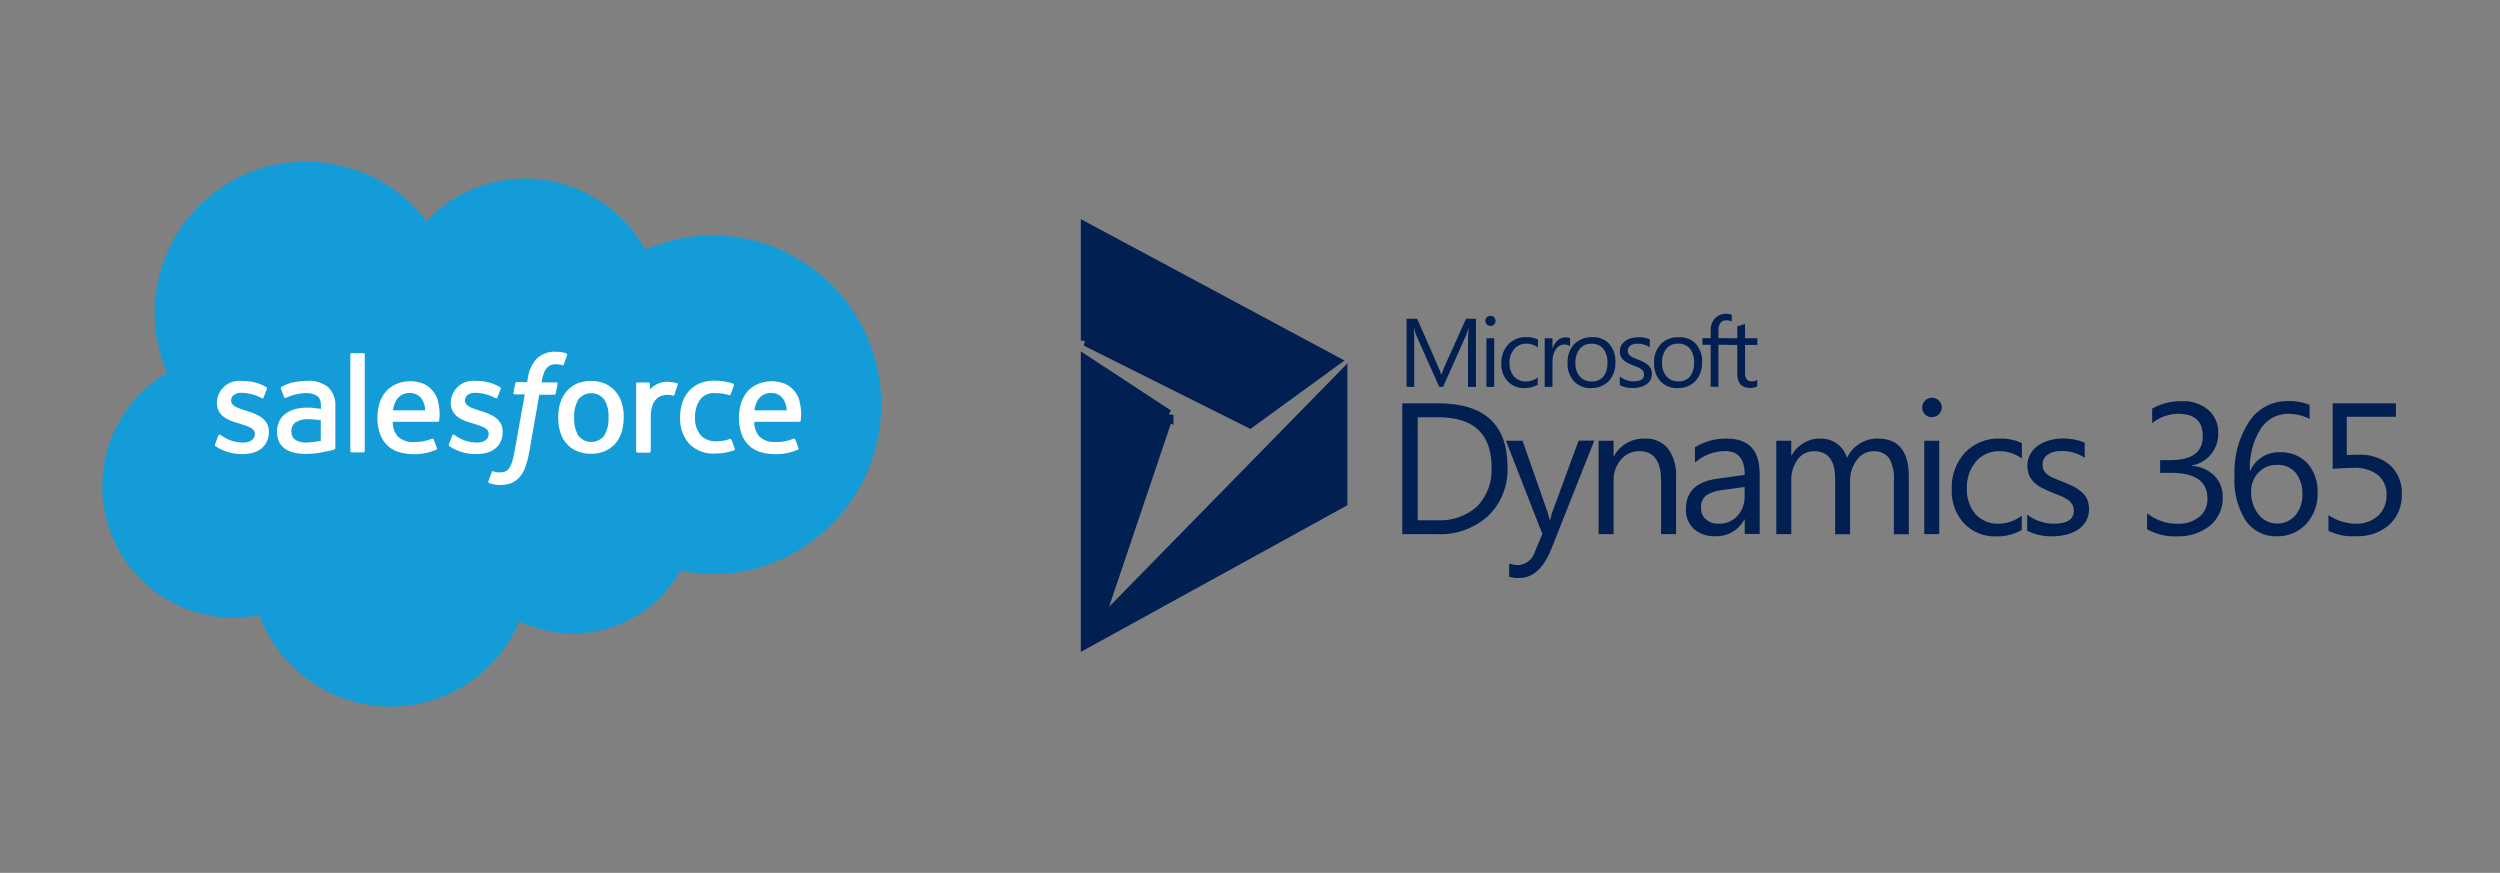 <?xml version="1.0" encoding="UTF-8"?><svg id="Layer_2" xmlns="http://www.w3.org/2000/svg" viewBox="0 0 232 81"><rect x="0" y="0" width="232" height="81" fill="#808080" stroke="none"/><defs><style>.cls-1{fill:none;}.cls-2,.cls-3{fill:#fff;}.cls-4{fill:#139cd8;}.cls-5{stroke:#021f52;stroke-linecap:round;}.cls-5,.cls-6{fill:#021f52;}.cls-5,.cls-6,.cls-3{fill-rule:evenodd;}</style></defs><g id="Layer_1-2"><g><rect class="cls-1" width="232" height="81"/><g><g><path class="cls-5" d="M100.8,31.62v-10.45l23.03,12.35-7.84,5.7-15.2-7.6Zm7.6,6.89l-6.65,19.71,22.79-23.27v11.64l-23.74,13.06v-26.12l7.6,4.99Z"/><path class="cls-6" d="M136.98,29.58h-.93l-1.98,4.39c-.08,.17-.18,.43-.3,.78h-.03c-.08-.26-.18-.51-.29-.76l-1.94-4.41h-.98v6.32h.71v-4.23c0-.57-.01-.99-.04-1.24h.02c.04,.22,.11,.44,.19,.65l2.15,4.82h.36l2.16-4.85c.08-.2,.14-.4,.19-.61h.02c-.04,.48-.06,.89-.06,1.23v4.24h.74v-6.32h0Z"/><path class="cls-6" d="M138.65,30.11c.18-.18,.18-.48,0-.67,0,0,0,0,0,0-.09-.09-.21-.14-.34-.13-.26,0-.46,.2-.47,.46,0,0,0,0,0,.01,0,.13,.05,.25,.14,.33,.19,.18,.48,.18,.67,0h0Zm-.71,1.28v4.51h.72v-4.51h-.72Z"/><path class="cls-6" d="M142.73,35.01c-.32,.25-.71,.39-1.11,.39-.42,.02-.83-.15-1.12-.46-.29-.35-.44-.8-.42-1.25-.02-.47,.14-.94,.44-1.3,.28-.33,.7-.51,1.13-.5,.39,0,.76,.12,1.07,.35v-.74c-.33-.15-.69-.23-1.05-.22-.64-.03-1.26,.22-1.71,.68-.44,.49-.67,1.13-.64,1.79-.02,.6,.19,1.18,.59,1.63,.4,.42,.97,.65,1.56,.63,.43,.01,.86-.1,1.23-.31v-.69h0Z"/><path class="cls-6" d="M145.7,31.37c-.14-.05-.29-.07-.43-.06-.26,0-.51,.09-.71,.27-.22,.2-.39,.45-.47,.74h-.02v-.93h-.72v4.51h.72v-2.3c-.02-.42,.09-.84,.31-1.19,.17-.27,.46-.43,.77-.44,.19-.01,.38,.04,.55,.15v-.75h0Z"/><path class="cls-6" d="M147.66,36.01c.61,.03,1.21-.21,1.64-.65,.42-.47,.64-1.1,.61-1.73,.04-.63-.17-1.24-.57-1.72-.41-.43-.98-.65-1.57-.62-.62-.03-1.23,.2-1.68,.64-.44,.49-.66,1.12-.62,1.78-.03,.62,.19,1.22,.6,1.68,.42,.43,1,.66,1.6,.63h0Zm.05-4.11c.41-.02,.81,.15,1.08,.46,.27,.38,.41,.84,.38,1.3,.03,.46-.1,.92-.38,1.29-.27,.31-.67,.48-1.08,.45-.42,.02-.82-.15-1.1-.46-.29-.36-.44-.81-.41-1.26-.03-.47,.12-.93,.4-1.31,.27-.32,.68-.49,1.1-.47h0Z"/><path class="cls-6" d="M150.31,35.74c.37,.19,.79,.28,1.21,.27,.23,0,.45-.03,.67-.08,.2-.05,.39-.13,.57-.24,.16-.11,.3-.25,.39-.41,.1-.18,.15-.38,.15-.58,0-.16-.03-.32-.09-.47-.06-.13-.15-.25-.26-.35-.12-.11-.26-.2-.4-.27-.18-.09-.35-.17-.54-.24-.15-.06-.28-.11-.4-.16-.11-.04-.21-.1-.3-.17-.08-.06-.14-.13-.19-.21-.05-.09-.07-.2-.06-.3,0-.09,.02-.18,.06-.26,.04-.08,.11-.15,.18-.2,.09-.06,.18-.1,.28-.13,.12-.03,.24-.05,.37-.05,.41,0,.8,.11,1.15,.33v-.73c-.33-.14-.69-.21-1.05-.2-.22,0-.43,.03-.64,.08-.2,.05-.38,.14-.55,.25-.16,.11-.29,.25-.39,.41-.1,.17-.15,.36-.15,.56,0,.15,.02,.31,.08,.45,.05,.13,.13,.25,.23,.35,.11,.11,.24,.2,.38,.27,.17,.09,.35,.17,.53,.24,.14,.06,.28,.11,.4,.16,.11,.05,.22,.1,.33,.17,.09,.06,.16,.13,.22,.22,.06,.09,.08,.2,.08,.31,0,.42-.32,.63-.95,.63-.47,0-.93-.15-1.3-.44v.78h0Z"/><path class="cls-6" d="M155.7,36.01c.61,.03,1.21-.21,1.64-.65,.42-.47,.64-1.1,.61-1.73,.04-.63-.17-1.24-.57-1.72-.41-.43-.99-.65-1.58-.62-.62-.03-1.23,.2-1.68,.64-.44,.49-.66,1.12-.62,1.78-.03,.62,.19,1.22,.6,1.68,.42,.43,1,.66,1.6,.63h0Zm.05-4.12c.41-.02,.81,.15,1.08,.46,.27,.38,.41,.84,.38,1.3,.03,.46-.1,.92-.38,1.29-.27,.31-.67,.48-1.08,.45-.42,.02-.82-.15-1.1-.46-.29-.36-.44-.81-.41-1.26-.03-.47,.12-.93,.4-1.31,.27-.32,.68-.49,1.1-.47h0Z"/><path class="cls-6" d="M160.7,29.2c-.17-.06-.35-.09-.52-.08-.38-.01-.75,.14-1.02,.41-.28,.3-.43,.71-.41,1.12v.73h-.77v.62h.77v3.89h.72v-3.89h1.06v-.62h-1.06v-.7c0-.64,.25-.96,.76-.96,.17,0,.33,.04,.48,.12v-.65h0Z"/><path class="cls-6" d="M163.07,35.24c-.14,.1-.3,.15-.47,.15-.19,.02-.38-.05-.51-.19-.12-.19-.17-.42-.15-.65v-2.54h1.14v-.62h-1.14v-1.33l-.72,.23v1.1h-.77v.62h.77v2.67c0,.88,.4,1.32,1.18,1.32,.23,.01,.46-.04,.67-.14v-.62h0Z"/><path class="cls-6" d="M138.12,47.86c1.21-1.18,1.85-2.83,1.78-4.51,0-3.94-2.14-5.92-6.42-5.92h-3.35v12.14h3.22c1.75,.09,3.47-.53,4.77-1.71Zm.29-4.48c.08,1.34-.4,2.65-1.33,3.62-1.02,.9-2.36,1.36-3.71,1.28h-1.81v-9.56h1.9c3.3,0,4.96,1.55,4.96,4.66Zm8.08-2.48l-2.46,6.69c-.08,.29-.14,.51-.17,.64h-.05c-.09-.36-.15-.58-.18-.66l-2.34-6.67h-1.54l3.38,8.65-.69,1.64c-.2,.72-.83,1.22-1.57,1.25-.28,0-.56-.06-.82-.15v1.24c.3,.08,.6,.12,.91,.11,1.29,0,2.29-.9,3-2.69l3.99-10.06h-1.44Zm8.3,.72c-.54-.63-1.35-.97-2.18-.92-1.18-.03-2.28,.6-2.84,1.64h-.03v-1.44h-1.39v8.67h1.39v-4.94c-.03-.72,.22-1.42,.68-1.98,.43-.51,1.06-.8,1.72-.78,1.34,0,2.01,.92,2.01,2.76v4.94h1.39v-5.3c.06-.94-.2-1.88-.75-2.65h0Zm8.5,2.31c0-2.16-1.02-3.23-3.05-3.23-1.04-.02-2.06,.26-2.95,.81v1.42c.78-.69,1.79-1.07,2.83-1.07,1.19,0,1.79,.74,1.79,2.21l-2.6,.36c-1.91,.27-2.86,1.21-2.86,2.83-.03,.68,.24,1.35,.73,1.82,.56,.48,1.29,.73,2.03,.68,1.11,.04,2.15-.57,2.67-1.56h.03v1.35h1.39v-5.64h0Zm-2.06,3.95c-.44,.48-1.06,.74-1.71,.72-.44,.02-.87-.12-1.21-.4-.3-.26-.46-.64-.45-1.03-.05-.46,.13-.92,.49-1.21,.44-.27,.94-.43,1.46-.48l2.09-.29v.86c.02,.67-.22,1.33-.67,1.83h0Zm15.91-3.65c0-2.35-.95-3.53-2.86-3.53-1.23-.03-2.36,.68-2.88,1.79-.32-1.08-1.32-1.82-2.45-1.79-1.12-.03-2.16,.58-2.69,1.57h-.03v-1.37h-1.39v8.67h1.39v-4.94c-.03-.71,.18-1.41,.59-1.99,.35-.49,.91-.77,1.51-.77,1.31,0,1.97,.85,1.97,2.56v5.15h1.39v-4.94c-.02-.7,.2-1.39,.62-1.95,.34-.5,.9-.81,1.51-.81,.58-.06,1.14,.19,1.49,.64,.35,.64,.5,1.36,.44,2.08v4.98h1.39v-5.34h0Zm2.79-5.79c.35-.35,.36-.92,0-1.27,0,0,0,0,0,0-.17-.17-.41-.26-.65-.26-.49,0-.89,.39-.9,.88,0,0,0,.02,0,.03,0,.24,.09,.48,.26,.64,.17,.17,.4,.26,.63,.25,.25,0,.48-.09,.65-.26h0Zm-1.36,2.46v8.67h1.39v-8.67h-1.39Zm9.04,6.95c-.61,.48-1.36,.75-2.13,.75-.81,.04-1.59-.29-2.15-.88-.56-.67-.85-1.53-.8-2.4-.04-.91,.26-1.8,.85-2.5,.55-.63,1.35-.98,2.18-.95,.74,0,1.47,.24,2.07,.68v-1.43c-.63-.29-1.32-.44-2.01-.42-1.23-.06-2.42,.42-3.27,1.3-.85,.94-1.29,2.18-1.23,3.44-.05,1.15,.36,2.28,1.14,3.13,.78,.81,1.87,1.25,2.99,1.21,.83,.02,1.65-.19,2.37-.6v-1.32h0Zm.51,1.4c.72,.36,1.52,.54,2.32,.52,.44,0,.87-.05,1.29-.15,.39-.09,.76-.25,1.09-.46,.31-.2,.57-.47,.76-.79,.19-.34,.29-.73,.28-1.12,0-.31-.05-.62-.17-.91-.12-.26-.29-.49-.5-.67-.24-.21-.5-.39-.78-.53-.34-.17-.68-.32-1.03-.45-.29-.11-.54-.22-.77-.31-.2-.08-.4-.19-.58-.32-.15-.11-.27-.25-.36-.41-.09-.18-.13-.37-.12-.57,0-.17,.04-.35,.12-.5,.08-.15,.2-.28,.35-.39,.16-.11,.35-.2,.54-.25,.23-.06,.46-.09,.7-.09,.78-.01,1.55,.2,2.2,.63v-1.4c-.64-.27-1.32-.4-2.01-.39-.42,0-.83,.05-1.23,.16-.38,.1-.74,.26-1.06,.48-.3,.2-.56,.47-.74,.79-.19,.33-.29,.7-.28,1.08,0,.3,.04,.59,.15,.87,.1,.25,.25,.48,.44,.66,.22,.21,.46,.39,.73,.53,.33,.17,.67,.33,1.01,.46,.28,.11,.54,.21,.77,.31,.22,.09,.43,.2,.63,.33,.17,.11,.31,.26,.42,.43,.11,.18,.16,.38,.16,.59,0,.81-.61,1.22-1.83,1.22-.9,0-1.78-.29-2.5-.84v1.49h.01Zm11.14-.13c.84,.47,1.79,.7,2.75,.65,1.12,.05,2.22-.3,3.09-1,.77-.65,1.21-1.62,1.17-2.64,.02-.74-.26-1.45-.77-1.98-.56-.55-1.3-.87-2.09-.92v-.03c1.47-.26,2.52-1.59,2.44-3.08,.02-.8-.32-1.56-.92-2.08-.69-.57-1.56-.86-2.45-.81-.97-.02-1.92,.22-2.76,.69v1.35c.68-.55,1.53-.86,2.41-.87,1.53,0,2.29,.69,2.29,2.07,0,1.49-1,2.23-3,2.23h-.96v1.18h1.01c2.25,0,3.38,.79,3.38,2.38,.03,.66-.25,1.29-.76,1.71-.58,.45-1.3,.67-2.03,.64-1.02,0-2.02-.34-2.81-.98v1.5h0Zm15.07-11.55c-.64-.26-1.33-.38-2.01-.35-1.45-.03-2.8,.69-3.6,1.9-.98,1.51-1.45,3.3-1.36,5.1-.09,1.44,.28,2.87,1.04,4.09,.64,.95,1.73,1.49,2.87,1.46,1.03,.03,2.03-.38,2.73-1.13,.73-.79,1.12-1.84,1.07-2.92,.05-1-.29-1.97-.94-2.73-.66-.69-1.58-1.06-2.53-1.02-1.19-.06-2.3,.63-2.78,1.72h-.03c-.07-1.35,.27-2.69,.97-3.85,.55-.9,1.53-1.45,2.59-1.44,.69,0,1.37,.16,1.98,.48v-1.3h0Zm-3.03,5.57c.66-.04,1.3,.23,1.74,.73,.44,.58,.66,1.29,.62,2.01,.03,.7-.2,1.39-.64,1.94-.81,.93-2.22,1.03-3.15,.22-.11-.1-.22-.21-.31-.33-.45-.61-.69-1.36-.66-2.12,0-.64,.23-1.25,.67-1.72,.45-.49,1.08-.75,1.74-.73h0Zm4.79,6.12c.78,.38,1.65,.56,2.51,.5,1.15,.06,2.28-.32,3.14-1.07,.77-.74,1.19-1.77,1.15-2.83,.05-1.01-.34-1.98-1.07-2.68-.84-.7-1.92-1.05-3.01-.98-.32,0-.66,.01-1.03,.03v-3.55h4.56v-1.25h-5.87v6.08c.93-.07,1.57-.1,1.9-.1,.82-.05,1.64,.18,2.3,.67,.54,.46,.84,1.15,.8,1.86,.03,.73-.26,1.43-.79,1.93-.57,.5-1.31,.76-2.07,.73-.9-.01-1.78-.29-2.53-.8v1.46h.01Z"/></g><g><path class="cls-4" d="M39.57,20.51c2.39-2.51,5.69-3.93,9.16-3.94,4.64,.02,8.91,2.55,11.15,6.61,1.98-.89,4.13-1.34,6.3-1.35,8.68,.07,15.67,7.16,15.6,15.85-.07,8.58-7.01,15.53-15.6,15.6-1.03,0-2.05-.11-3.06-.31-2.01,3.6-5.81,5.83-9.93,5.83-1.73,0-3.43-.39-4.98-1.15-2.79,6.6-10.42,9.69-17.02,6.9-3.31-1.4-5.89-4.11-7.13-7.48-.82,.17-1.65,.26-2.48,.26-6.74-.07-12.15-5.59-12.09-12.33,.04-4.28,2.33-8.23,6.02-10.4-3.08-7.11,.2-15.37,7.31-18.45,1.76-.76,3.66-1.15,5.58-1.15,4.38,0,8.51,2.03,11.17,5.51"/><path class="cls-2" d="M19.96,41.24c-.05,.11,.02,.15,.03,.16,.13,.1,.28,.16,.4,.24,.66,.35,1.41,.52,2.16,.5,1.47,0,2.4-.79,2.4-2.06v-.03c0-1.17-1.04-1.6-2.01-1.91l-.13-.03c-.73-.24-1.36-.44-1.36-.92v-.03c0-.42,.37-.71,.94-.71,.66,.01,1.3,.18,1.88,.49,0,0,.15,.1,.19-.05,.03-.08,.28-.75,.31-.81,.03-.06,0-.13-.07-.16-.64-.38-1.38-.57-2.12-.57h-.15c-1.14-.13-2.16,.69-2.29,1.83,0,.06-.01,.11-.01,.17v.03c0,1.23,1.04,1.64,2.03,1.91l.16,.05c.71,.23,1.33,.4,1.33,.91v.03c0,.45-.4,.79-1.04,.79-.68,0-1.34-.18-1.91-.55-.1-.07-.16-.1-.24-.16-.05-.04-.12-.04-.17,0-.01,.02-.02,.03-.03,.06l-.31,.83Z"/><path class="cls-2" d="M41.66,41.24c-.05,.11,.02,.15,.03,.16,.13,.1,.28,.16,.4,.24,.66,.35,1.41,.52,2.16,.5,1.48,0,2.4-.79,2.4-2.06v-.03c0-1.17-1.04-1.6-2.01-1.91l-.13-.03c-.73-.24-1.36-.44-1.36-.92v-.03c0-.42,.37-.71,.94-.71,.66,.01,1.3,.18,1.88,.49,0,0,.15,.1,.19-.05,.03-.08,.28-.75,.31-.81,.03-.06,0-.13-.07-.16-.64-.38-1.38-.57-2.12-.57h-.15c-1.14-.13-2.16,.69-2.29,1.83,0,.06-.01,.11-.01,.17v.03c0,1.23,1.05,1.64,2.03,1.91l.16,.05c.71,.23,1.33,.4,1.33,.91v.03c0,.45-.4,.79-1.04,.79-.68,0-1.34-.18-1.91-.55-.1-.07-.16-.1-.24-.16-.06-.04-.14-.03-.18,.03,0,.01-.01,.02-.02,.04l-.31,.83Z"/><path class="cls-2" d="M57.7,37.41c-.11-.39-.3-.76-.57-1.07-.26-.31-.59-.56-.96-.73-.42-.18-.87-.27-1.33-.26-.46,0-.91,.08-1.33,.26-.37,.17-.69,.42-.96,.73-.26,.32-.45,.68-.57,1.07-.24,.87-.24,1.79,0,2.66,.11,.39,.3,.76,.57,1.07,.26,.31,.58,.56,.96,.71,.42,.18,.87,.27,1.33,.26,.46,.01,.91-.08,1.33-.26,.36-.17,.69-.41,.96-.71,.26-.32,.45-.68,.57-1.07,.12-.43,.18-.88,.18-1.33,.02-.45-.04-.9-.18-1.33m-1.23,1.33c.03,.59-.11,1.18-.4,1.69-.52,.66-1.48,.78-2.14,.26-.1-.08-.18-.16-.26-.26-.29-.51-.42-1.1-.39-1.69-.03-.58,.1-1.16,.39-1.67,.52-.66,1.48-.78,2.14-.26,.1,.08,.18,.16,.26,.26,.3,.5,.44,1.08,.4,1.67"/><path class="cls-3" d="M67.87,40.82c-.03-.11-.16-.08-.16-.08-.19,.07-.38,.13-.58,.16-.23,.03-.45,.05-.68,.05-.52,.03-1.04-.17-1.41-.54-.39-.47-.58-1.08-.54-1.69-.02-.58,.14-1.16,.47-1.64,.33-.42,.85-.64,1.38-.6,.45,0,.89,.06,1.31,.19,0,0,.1,.05,.15-.08,.11-.31,.19-.52,.31-.84,.03-.1-.05-.13-.08-.15-.27-.09-.55-.16-.83-.21-.31-.04-.61-.06-.92-.07-.47,0-.94,.08-1.38,.26-.38,.17-.72,.42-1,.73-.27,.31-.47,.68-.6,1.07-.13,.43-.2,.88-.2,1.33-.04,.9,.25,1.78,.83,2.46,.64,.65,1.54,.99,2.45,.92,.6,0,1.19-.11,1.75-.31,.05-.02,.08-.09,.05-.14,0,0,0,0,0,0l-.31-.84Z"/><path class="cls-3" d="M74.2,37.19c-.2-.69-.68-1.26-1.33-1.57-.83-.34-1.76-.32-2.58,.03-.37,.17-.71,.42-.97,.73-.26,.32-.45,.69-.57,1.09-.24,.88-.24,1.8,.02,2.67,.12,.4,.33,.76,.6,1.07,.29,.31,.65,.55,1.05,.7,1.19,.38,2.48,.31,3.63-.18,.05-.03,.1-.07,.03-.19l-.28-.76c-.03-.06-.1-.09-.16-.07,0,0,0,0,0,0-.54,.23-1.13,.33-1.72,.31-.52,.03-1.03-.14-1.43-.49-.34-.38-.51-.88-.49-1.39h4.18c.07,0,.12-.05,.13-.11,.08-.61,.04-1.24-.13-1.83m-4.17,.88c.04-.35,.15-.69,.34-.99,.26-.4,.72-.64,1.2-.62,.47-.03,.92,.21,1.17,.62,.18,.3,.27,.64,.28,.99h-2.98Z"/><path class="cls-3" d="M40.65,37.19c-.2-.69-.68-1.26-1.33-1.57-.83-.34-1.76-.32-2.58,.03-.37,.17-.71,.42-.97,.73-.26,.32-.45,.69-.57,1.09-.24,.88-.24,1.8,.02,2.67,.12,.4,.33,.76,.6,1.07,.29,.31,.65,.55,1.05,.7,1.19,.38,2.48,.31,3.63-.18,.05-.03,.1-.07,.03-.19l-.28-.76c-.03-.06-.1-.09-.16-.07,0,0,0,0,0,0-.54,.23-1.13,.33-1.72,.31-.52,.03-1.03-.14-1.43-.49-.34-.38-.51-.88-.49-1.39h4.18c.07,0,.12-.05,.13-.11,.08-.61,.04-1.24-.13-1.83m-4.16,.88c.04-.35,.15-.69,.34-.99,.26-.4,.72-.64,1.2-.62,.47-.03,.92,.21,1.17,.62,.18,.3,.27,.64,.28,.99h-2.98Z"/><path class="cls-2" d="M29.1,37.85c-.16-.02-.39-.02-.65-.02-.35,0-.7,.04-1.04,.13-.31,.08-.61,.22-.88,.4-.25,.18-.46,.42-.6,.7-.15,.3-.23,.63-.23,.97,0,.33,.06,.66,.19,.96,.12,.26,.31,.48,.55,.65,.26,.18,.55,.3,.86,.37,.36,.08,.73,.12,1.1,.11,.43,0,.86-.03,1.28-.11,.4-.07,.91-.18,1.05-.21s.29-.08,.29-.08c.06-.02,.1-.07,.1-.13v-3.82c.06-.68-.18-1.36-.67-1.85-.55-.42-1.24-.63-1.93-.58-.37,0-.75,.04-1.12,.1-.46,.08-.9,.24-1.3,.47-.05,.04-.07,.11-.03,.16l.29,.79c.03,.1,.15,.07,.15,.07l.07-.03c.57-.27,1.2-.42,1.83-.42,.37-.02,.73,.08,1.04,.28,.23,.18,.34,.44,.34,1v.18c-.37-.05-.71-.08-.71-.08m-1.67,2.95c-.1-.06-.18-.15-.24-.24-.09-.17-.14-.36-.13-.55-.02-.32,.12-.62,.37-.81,.36-.23,.79-.34,1.22-.31,.38,0,.76,.04,1.14,.1v1.91c-.37,.07-.75,.12-1.14,.15-.42,.05-.85-.03-1.22-.24"/><path class="cls-3" d="M62.89,35.7c.03-.1-.03-.15-.07-.15-.23-.06-.46-.1-.7-.11-.37-.05-.75,.02-1.09,.18-.27,.12-.52,.29-.71,.52v-.52c0-.07-.05-.12-.11-.13h-1.07c-.06,0-.12,.05-.11,.12,0,0,0,0,0,.01v6.26c0,.07,.06,.13,.13,.13,0,0,0,0,0,0h1.1c.07,0,.13-.06,.13-.13,0,0,0,0,0,0v-3.13c-.01-.37,.04-.74,.15-1.1,.07-.23,.2-.44,.37-.62,.14-.15,.32-.25,.52-.31,.18-.06,.37-.08,.57-.08,.15,0,.31,.03,.45,.07,.08,.02,.13-.05,.16-.11,.03-.19,.24-.78,.28-.89"/><path class="cls-3" d="M52.57,32.79c-.14-.04-.28-.08-.42-.1-.19-.03-.38-.05-.57-.05-.65-.04-1.29,.19-1.77,.63-.47,.53-.76,1.19-.84,1.9l-.05,.29h-.96c-.07,0-.13,.06-.15,.13l-.16,.88c-.02,.08,.03,.13,.13,.13h.92l-.94,5.24c-.08,.42-.16,.76-.24,1.04-.07,.21-.17,.42-.29,.6-.1,.14-.23,.24-.39,.29-.16,.05-.32,.07-.49,.07-.11,0-.23-.01-.34-.03-.1-.02-.15-.05-.23-.07-.05-.03-.11,0-.14,.04,0,0,0,.02-.01,.03-.03,.1-.28,.76-.31,.86-.03,.06,0,.13,.06,.16,0,0,0,0,0,0,.13,.04,.26,.08,.39,.11,.2,.04,.41,.07,.62,.07,.35,0,.69-.05,1.02-.16,.3-.12,.56-.3,.78-.54,.24-.27,.43-.59,.55-.94,.17-.46,.29-.93,.37-1.41l.94-5.33h1.38c.07,0,.13-.06,.15-.13l.16-.88c.02-.08-.03-.13-.13-.13h-1.35c.04-.32,.12-.64,.23-.94,.07-.17,.17-.32,.29-.45,.1-.1,.22-.18,.36-.23,.15-.05,.3-.07,.45-.07,.11,0,.23,.01,.34,.03,.07,.02,.14,.04,.21,.05,.13,.05,.16,0,.18-.07l.32-.88c0-.08-.08-.13-.1-.15"/><path class="cls-3" d="M33.85,41.85c0,.07-.05,.12-.11,.13h-1.12c-.07,0-.12-.06-.11-.13v-8.95c0-.07,.05-.12,.11-.13h1.12c.06,0,.12,.05,.11,.12,0,0,0,0,0,.01v8.95Z"/></g></g></g></g></svg>